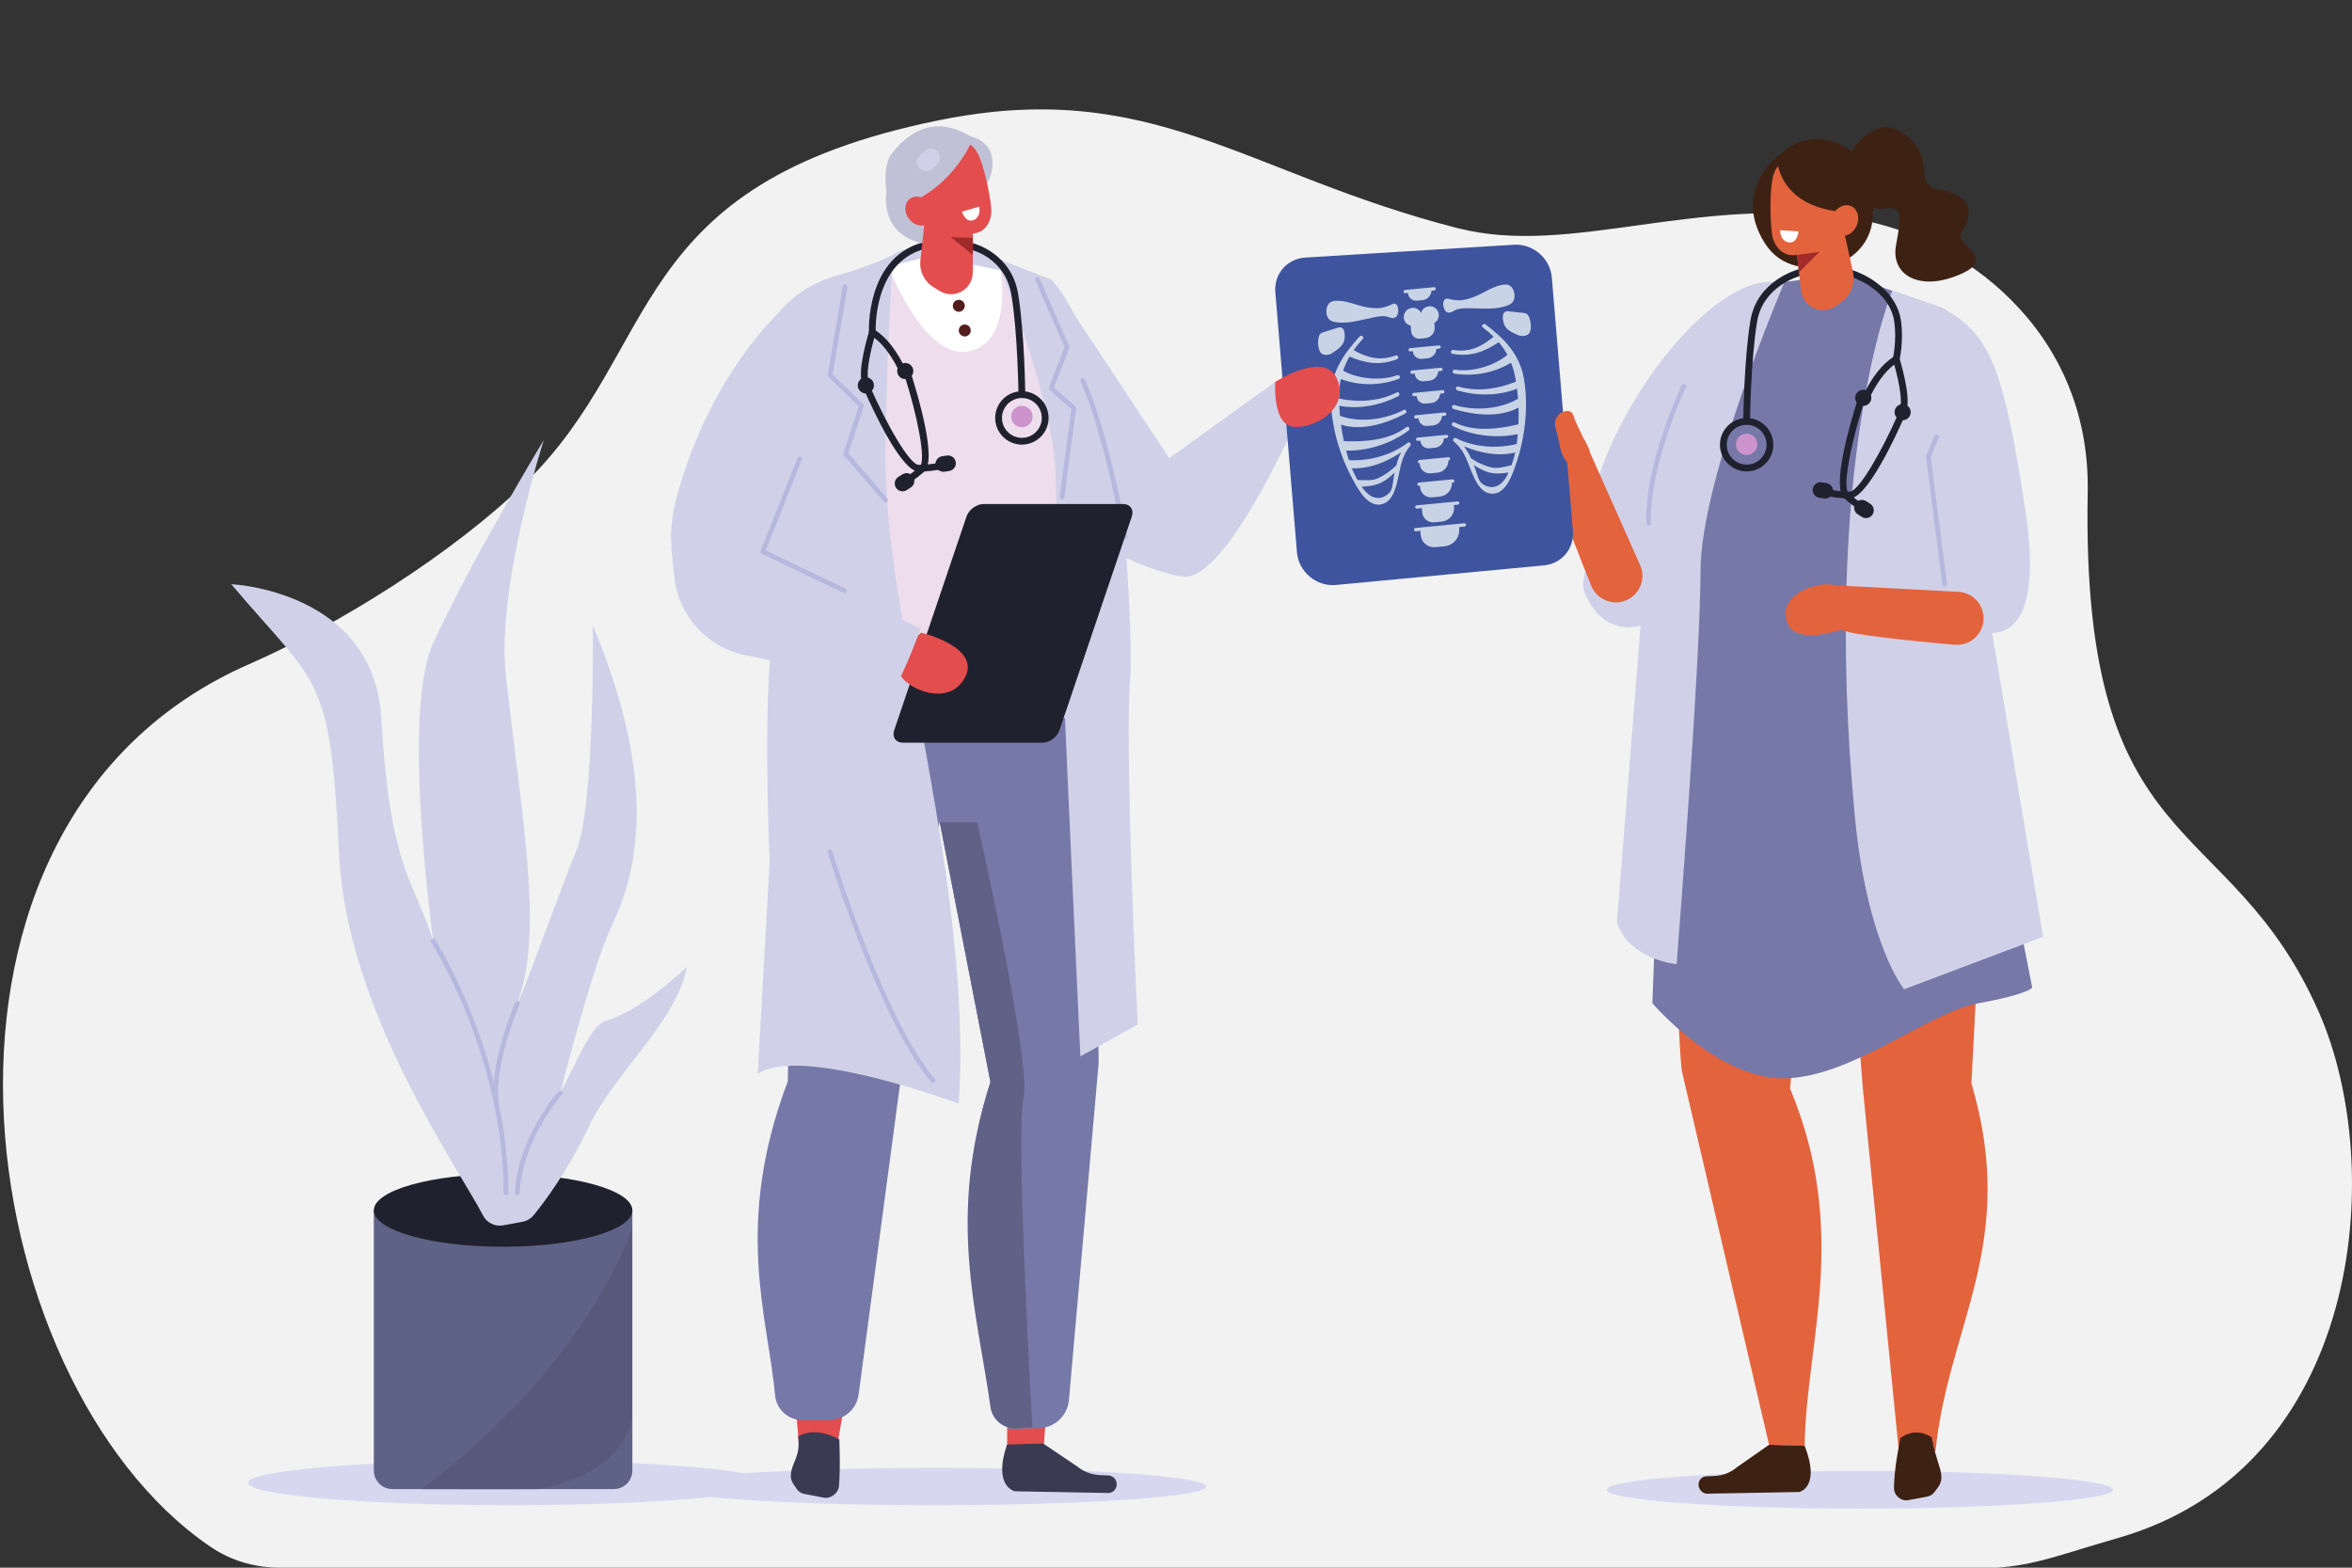 <?xml version="1.0" encoding="UTF-8"?>
<!-- Generator: Adobe Illustrator 27.4.1, SVG Export Plug-In . SVG Version: 6.00 Build 0)  -->
<svg xmlns="http://www.w3.org/2000/svg" xmlns:xlink="http://www.w3.org/1999/xlink" version="1.1" x="0px" y="0px" viewBox="0 0 3000 2000" style="enable-background:new 0 0 3000 2000;" xml:space="preserve">
<rect x="0" y="0" width="3000" height="2000" fill="#333333" stroke="none"/>
<style type="text/css">
	.st0{fill:#F2F2F2;}
	.st1{fill-rule:evenodd;clip-rule:evenodd;fill:#D7D8F0;}
	.st2{fill:#D7D8F0;}
	.st3{fill:#5F6287;}
	.st4{fill:#56597A;}
	.st5{fill:#20212E;}
	.st6{fill:#D0D1E8;}
	.st7{fill:none;stroke:#B6B8DE;stroke-width:6;stroke-linecap:round;stroke-linejoin:round;stroke-miterlimit:10;}
	.st8{fill-rule:evenodd;clip-rule:evenodd;fill:#D0D1E8;}
	.st9{fill-rule:evenodd;clip-rule:evenodd;fill:#E34D4D;}
	.st10{fill-rule:evenodd;clip-rule:evenodd;fill:#7678A8;}
	.st11{fill-rule:evenodd;clip-rule:evenodd;fill:#3A3B52;}
	.st12{fill-rule:evenodd;clip-rule:evenodd;fill:#5F6187;}
	.st13{fill-rule:evenodd;clip-rule:evenodd;fill:#EDDDED;}
	.st14{fill-rule:evenodd;clip-rule:evenodd;fill:#FFFFFF;}
	.st15{fill-rule:evenodd;clip-rule:evenodd;fill:#541D1D;}
	
		.st16{fill-rule:evenodd;clip-rule:evenodd;fill:none;stroke:#B6B8DE;stroke-width:6;stroke-linecap:round;stroke-linejoin:round;stroke-miterlimit:10;}
	.st17{fill:#CC93CC;}
	.st18{fill-rule:evenodd;clip-rule:evenodd;fill:#E3633D;}
	.st19{fill-rule:evenodd;clip-rule:evenodd;fill:#3D2213;}
	.st20{fill:#E3633D;}
	.st21{fill:#3E549E;}
	.st22{fill:#C8D3E6;}
	.st23{fill-rule:evenodd;clip-rule:evenodd;fill:#C0C1D6;}
	.st24{fill-rule:evenodd;clip-rule:evenodd;fill:#A12A2A;}
</style>
<g id="Calque_2">
	<g>
		<path class="st0" d="M2700.69,1962.37c-90.75,25.83-119.39,42.8-211.02,37.63H357.54c-32.36,0.01-62.76-8.71-89.48-26.96    c-309.06-211.12-411.32-924,49.82-1125.79c114.59-50.14,260.4-141.67,351.94-230.9c177.11-172.61,124.87-381.06,527.58-462.91    c272.27-55.34,390.77,68.23,661.61,137.57c145.66,37.29,304.56-43.94,509.09-11.21c129.91,20.79,298.69,138.69,294.79,347.97    c-8.82,473.47,180.7,403.29,295.08,664.01C3045.65,1491.61,3012.48,1873.64,2700.69,1962.37z"></path>
	</g>
</g>
<g id="image">
	<ellipse class="st1" cx="1192.28" cy="1896.46" rx="346.4" ry="23.84"></ellipse>
	<g>
		<path class="st2" d="M980.9,1891.75c0,15.77-148.78,28.55-332.32,28.55c-183.53,0-332.32-12.78-332.32-28.55    c0-15.77,148.78-28.55,332.32-28.55C832.11,1863.2,980.9,1875.98,980.9,1891.75z"></path>
		<g>
			<g>
				<path class="st3" d="M782.88,1899.73H500.51c-13.09,0-23.7-10.61-23.7-23.7v-331.88h329.78v331.88      C806.59,1889.12,795.97,1899.73,782.88,1899.73z"></path>
				<path class="st4" d="M806.02,1802.3v-233.87c-66.26,171.77-216.07,292.83-268.94,331.31c57.54,0.19,130.74,0.11,149.83,0      C755.72,1887.52,806.02,1848.62,806.02,1802.3z"></path>
				<ellipse class="st5" cx="641.7" cy="1544.15" rx="164.89" ry="46.43"></ellipse>
			</g>
			<path class="st6" d="M772.77,1302.26c-19.51,5.43-39.04,57.22-58.19,92.04c21.5-83.13,47.45-174.94,66.45-214.75     c38.68-81.05,52.18-196.93-24.93-381.83c0,0,2.83,230.77-21.12,287.88c-18.4,43.89-73.95,198.98-75.15,194.64     c32.78-89.35,8.61-218.42-14.39-415.76c-13.21-113.33,48.19-303.13,48.19-303.13S600.5,715.34,552.61,820.34     c-32.66,71.6-14.79,264.62-0.11,380.21c-23.76-77.28-54.85-89.14-66.21-284.42C476.81,753.08,294.96,745.3,294.96,745.3     c110.82,131.03,126.5,112.15,137.56,344.6C442,1289.25,583.78,1488.28,616,1550.44c0,0,0,0,0,0l0.01,0.02     c0.05,0.1,0.11,0.21,0.16,0.31c4.83,9.32,15.19,14.36,25.51,12.48l24.59-4.5c5.68-1.04,10.79-4.04,14.45-8.51     c12.47-15.2,42.54-54.59,68.99-110.34c34.39-72.46,112.98-135.4,126.49-206.47C876.21,1233.43,818.55,1289.51,772.77,1302.26z"></path>
			<path class="st7" d="M552.5,1200.55c0,0,92.5,144.39,92.93,321.14"></path>
			<path class="st7" d="M659.83,1280.24c0,0-34.39,80.5-26.39,129.23"></path>
			<path class="st7" d="M714.57,1394.3c0,0-51.21,57.62-54.75,127.38"></path>
		</g>
	</g>
	<path class="st8" d="M1271.02,329.56c0,0-18.76-16.6-63.59-15.72c-41.67,0.82-60.11,4.25-68.5,11.31l-41.1,69.03l107.89,48.68   C1205.73,442.87,1316.93,401.48,1271.02,329.56z"></path>
	<polygon class="st9" points="1284.66,1858.85 1330.21,1858.85 1335.28,1794.1 1284.66,1779.98  "></polygon>
	<path class="st9" d="M1081.35,1766.7l-14.49,83.37l-48-2.4c-0.99-30.87-4.96-59.65-10.17-87.45   C986.76,1643.31,1081.35,1766.7,1081.35,1766.7z"></path>
	<path class="st10" d="M1229.25,843.73l-81.48,540.92l-52.6,394.44c-2.49,18.66-18.41,32.6-37.24,32.6h-34.7   c-17.97,0-32.97-13.69-34.59-31.58c-9.13-100.56-53.29-216.82,16.24-400.74l6.23-363.8l123.09-144.07L1229.25,843.73z"></path>
	<path class="st11" d="M1070.54,1836.34c0,0,1.65,35.57-0.45,59.83c-0.36,4.14-2.84,8.31-6.68,11.2c-3.83,2.89-8.53,4.13-12.61,3.34   c-8.78-1.7-18.8-3.64-25.01-4.84c-3.87-0.75-7.06-2.75-9.11-5.7c-1.23-1.77-2.71-3.91-4.27-6.16c-7.11-10.27-2.89-19.89,2.67-33.48   c5.75-14.05,3.03-28.01,3.03-28.01C1041.35,1818.64,1070.54,1836.34,1070.54,1836.34z"></path>
	<path class="st10" d="M1061.31,742.23l252.77,10.51c75.42,128.05,71.72,283.1,71.72,283.1s18.19,310.63,15.25,323.57l-37.59,426.63   c-1.77,20.11-18.39,35.67-38.57,36.11l-38.29,0.84c-13.62-132.28-83.78-255.97-23.28-442.52l-64.64-331.38   c-86.01-1.77-184.71,64.81-201.65-76.65C977.67,810.73,1061.31,742.23,1061.31,742.23z"></path>
	<path class="st11" d="M1330.49,1841.57l42.93,28.88c8.26,6.86,18.54,10.84,29.27,11.35l10.93,0.51c4.87,0.23,9.05,3.56,10.37,8.25   l0,0c1.8,6.45-2.36,13.05-8.96,14.19l-120.51-2.21c0,0-28.43-5.73-10.07-59.64L1330.49,1841.57z"></path>
	<path class="st12" d="M1305.53,1400.76c-9.36,38.64,6.99,344.15,11.27,419.92l-19.72,1.5c-16.6,1.26-31.42-10.54-33.71-27.03   c-16.92-121.85-56.07-241.97-0.04-414.7l-64.64-331.38h47.71C1246.39,1049.07,1316.13,1356.99,1305.53,1400.76z"></path>
	<path class="st13" d="M1304.21,350.49l-106.37-20.77l-19.46-0.7l-125.47,30.41c-39.33,15.9-60.63,58.63-49.67,99.61l43.06,160.93   c-37.51,94.98-46.4,195.11-49.98,295.51c93.1,20.8,278.82,41.72,361.61,0.11c18.01-9.05,28.97-27.8,29.56-47.95   C1393.13,675.07,1367.53,479.35,1304.21,350.49z"></path>
	<path class="st14" d="M1276.33,345.05c0,0,15.88,92.51-41.04,103.27c-56.92,10.76-102.18-108.33-102.18-108.33l43.03-10.43   l59.81,7.08L1276.33,345.05z"></path>
	<path class="st15" d="M1215.31,390.12c0,4.21,3.42,7.63,7.63,7.63s7.63-3.42,7.63-7.63s-3.42-7.63-7.63-7.63   S1215.31,385.91,1215.31,390.12z"></path>
	<path class="st15" d="M1222.93,421.6c0,4.21,3.42,7.63,7.63,7.63s7.63-3.42,7.63-7.63c0-4.21-3.42-7.63-7.63-7.63   S1222.93,417.39,1222.93,421.6z"></path>
	<path class="st8" d="M1138.94,325.16c0,0-9.48,152.5-9.48,261.66c0,209.51,111.67,541.19,93.48,821.21   c0,0-203.75-76.03-256.5-37.68l15.23-271.15c0,0-6.97-156.6,0-251.44s4.36-253.98,4.36-253.98l8.1-196.01   c0,0,24.58-32.77,73.39-46.28C1111.53,339.29,1138.94,325.16,1138.94,325.16z"></path>
	<path class="st8" d="M1271.02,329.56c0,0,74.37,182.84,75.54,278.78c1.16,95.94,31.48,739.34,31.48,739.34l73.1-40.67   c0,0-17.43-359.35-9.3-444.05c2.58-26.82-3.67-160.86-11.56-225.02c-17.03-138.46-51.42-241.45-89.54-281.31L1271.02,329.56z"></path>
	<path class="st8" d="M1340.75,356.63l150.67,227.95l136.53-98.42l35.34,28.79c0,0-96.96,229.73-155.35,220.66   c-58.39-9.07-131.04-56.29-131.04-56.29L1340.75,356.63z"></path>
	<path class="st8" d="M1023.5,371.62c-55.04,42.98-123.51,131.25-159.17,258.11c-6.56,23.33-26.18,103.25,33.58,116.58l16.72-8.62   c27.52,9.35,56.82,7.77,71.6-19.95c29.12-54.59,60.84-157.17,71.81-207.09C1099.3,322.95,1023.5,371.62,1023.5,371.62z"></path>
	<path class="st16" d="M1434.9,685.07c0,0-22.2-128.01-53.81-199.59"></path>
	<polyline class="st16" points="1077.96,365.94 1058.78,478.62 1098.78,517.6 1078.78,578.96 1129.46,637.94  "></polyline>
	<path class="st16" d="M1323.32,356.63l37.76,86.23l-20.34,52.46l29.01,25.52c0,0-13.27,96.52-14.93,113.44"></path>
	<path class="st5" d="M1112.67,428.35c-2.28,0-4.19-1.78-4.32-4.09c-0.05-0.93-4.4-93.92,67.16-114.61c2.27-0.68,4.7,0.66,5.36,2.95   c0.67,2.3-0.66,4.7-2.96,5.36c-65.01,18.8-60.96,104.94-60.92,105.81c0.13,2.39-1.7,4.43-4.08,4.56   C1112.83,428.35,1112.75,428.35,1112.67,428.35z"></path>
	<path class="st5" d="M1303.42,507.78c-2.37,0-4.31-1.91-4.33-4.28c-0.01-0.78-0.92-78.84-9.06-127.43   c-7.7-45.97-48.45-56.62-50.18-57.05c-2.32-0.58-3.73-2.93-3.16-5.25c0.57-2.31,2.94-3.72,5.23-3.17   c0.48,0.12,47.99,12.32,56.66,64.03c8.25,49.25,9.17,127.97,9.18,128.76c0.03,2.39-1.89,4.35-4.28,4.38   C1303.45,507.78,1303.43,507.78,1303.42,507.78z"></path>
	<path class="st5" d="M1303.42,567.22c-18.78,0-34.05-15.28-34.05-34.05c0-18.78,15.28-34.05,34.05-34.05   c18.78,0,34.05,15.28,34.05,34.05C1337.47,551.95,1322.2,567.22,1303.42,567.22z M1303.42,507.78c-14,0-25.39,11.39-25.39,25.39   s11.39,25.39,25.39,25.39c14,0,25.39-11.39,25.39-25.39S1317.42,507.78,1303.42,507.78z"></path>
	<circle class="st17" cx="1303.42" cy="531.4" r="13.68"></circle>
	<path class="st5" d="M1103.17,489.8c-1.96,0-3.73-1.33-4.21-3.32c-4.37-18.26,9.01-61.89,9.58-63.74c0.39-1.27,1.36-2.3,2.61-2.77   c1.24-0.47,2.64-0.34,3.79,0.36c15.61,9.55,29.18,26.97,41.5,53.27c1.02,2.16,0.08,4.74-2.08,5.76c-2.18,1-4.75,0.07-5.76-2.09   c-10.26-21.9-21.24-37.13-33.43-46.32c-4.14,14.74-10.53,41.98-7.77,53.52c0.56,2.32-0.88,4.66-3.2,5.22   C1103.84,489.76,1103.5,489.8,1103.17,489.8z"></path>
	<path class="st5" d="M1107.28,501.54L1107.28,501.54c-5.44,1.58-11.18-1.58-12.76-7.02l0,0c-1.58-5.44,1.58-11.18,7.02-12.76l0,0   c5.44-1.58,11.18,1.58,12.76,7.02l0,0C1115.88,494.22,1112.72,499.96,1107.28,501.54z"></path>
	<path class="st5" d="M1157.53,483.24L1157.53,483.24c-5.44,1.58-11.18-1.58-12.76-7.02l0,0c-1.58-5.44,1.58-11.18,7.02-12.76l0,0   c5.44-1.58,11.18,1.58,12.76,7.02l0,0C1166.12,475.93,1162.97,481.67,1157.53,483.24z"></path>
	<path class="st5" d="M1171.96,601.73c-22.33,0-59.14-80.05-69.92-104.64c-0.96-2.19,0.04-4.75,2.23-5.7   c2.19-0.94,4.75,0.04,5.7,2.23c21.03,48,50.46,99.64,62,99.46c20.06-0.39,30.93-4.04,31.04-4.08c2.26-0.78,4.72,0.43,5.5,2.68   c0.78,2.26-0.41,4.72-2.67,5.5c-0.49,0.17-12.11,4.13-33.7,4.55C1172.08,601.73,1172.02,601.73,1171.96,601.73z"></path>
	<path class="st5" d="M1210.7,600.86l-6.07,0.89c-5.42,0.8-10.5-2.98-11.3-8.39l0,0c-0.8-5.41,2.98-10.5,8.39-11.29l6.07-0.89   c5.42-0.8,10.5,2.98,11.3,8.39l0,0C1219.89,594.98,1216.11,600.06,1210.7,600.86z"></path>
	<path class="st5" d="M1157.12,616.58c-2.35,0-4.28-1.88-4.33-4.24c-0.04-2.08,1.39-3.84,3.33-4.3c0.66-0.29,4.64-2.28,17.06-12.81   c8.61-7.29-3.29-65.68-19.26-115.61c-0.73-2.28,0.53-4.71,2.8-5.44c2.3-0.73,4.72,0.53,5.44,2.81   c8.2,25.64,33.63,110.42,16.61,124.85c-17.31,14.66-20.31,14.72-21.58,14.75C1157.18,616.58,1157.15,616.58,1157.12,616.58z    M1157.12,612.25h0.05H1157.12z"></path>
	<path class="st5" d="M1156.55,625.23l5.17-3.31c4.61-2.95,5.96-9.14,3.01-13.75l0,0c-2.95-4.61-9.14-5.96-13.75-3.01l-5.17,3.31   c-4.61,2.95-5.96,9.14-3.01,13.75l0,0C1145.75,626.83,1151.94,628.18,1156.55,625.23z"></path>
	<path class="st7" d="M1058.78,1087.1c0,0,65.6,214.48,131.21,291.27"></path>
	<path class="st5" d="M1329.42,947.53h-177.7c-9.11,0-14.15-7.13-11.2-15.85l92.31-272.83c2.95-8.72,12.82-15.85,21.93-15.85h177.7   c9.11,0,14.15,7.13,11.2,15.85l-92.31,272.83C1348.4,940.4,1338.53,947.53,1329.42,947.53z"></path>
	<path class="st9" d="M1174.98,807.14c0,0,76.58,17.99,55.89,57.22c-20.69,39.24-77.82,13.96-84.48-7.11   C1139.73,836.18,1174.98,807.14,1174.98,807.14z"></path>
	<path class="st8" d="M940.23,685.07L1174.2,802.3c0,0-30.74,84.35-39.12,78.53c-5.51-3.83-95.18-26.96-184.38-44.98   c-48.58-9.81-85.17-49.98-90.47-99.26l-4.27-39.76L940.23,685.07z"></path>
	<polyline class="st16" points="1020.03,585.27 972.98,703.76 1077.3,753.75  "></polyline>
	<path class="st1" d="M2695.07,1900.58c0,13.28-144.54,24.05-322.83,24.05c-178.29,0-322.83-10.77-322.83-24.05   c0-13.28,144.54-24.05,322.83-24.05C2550.53,1876.53,2695.07,1887.3,2695.07,1900.58z"></path>
	<path class="st18" d="M2334.14,842.7l41.68,542.95l46.33,467.3l46.65-1.85c16.05-160.93,106.23-264.32,45.75-469.08l19-364.6   l-109.29-145.79L2334.14,842.7z"></path>
	<path class="st18" d="M2423.15,757.35l-248.08,10.3c-62.46,126.6-44.48,279.92-44.48,279.92s10.81,307.16,14.91,319.96   l110.98,475.69l45.44,1.34c1.19-130.8,58.11-271.66-18.77-456.16l33.04-327.67c84.58-1.72,187.99,64.16,191.6-75.72   C2511.91,825.12,2423.15,757.35,2423.15,757.35z"></path>
	<path class="st19" d="M2256.48,1843.21l-40.89,28.52c-7.81,6.77-17.73,10.7-28.28,11.2l-10.75,0.5c-4.79,0.22-8.74,3.51-9.81,8.15   l0,0c-1.46,6.37,2.97,12.89,9.53,14.02l118.63-2.14c0,0,27.74-5.65,7.01-58.91L2256.48,1843.21z"></path>
	<path class="st19" d="M2423.98,1834.58c0,0-8.5,40.19-8.14,64.53c0.06,4.15,2.18,8.36,5.69,11.3c3.51,2.94,7.97,4.24,11.98,3.5   c8.62-1.6,18.46-3.42,24.55-4.55c3.79-0.7,7.03-2.67,9.21-5.61c1.31-1.76,2.89-3.89,4.56-6.13c7.59-10.21,4.17-19.9-0.28-33.58   c-4.6-14.14-7.83-30.52-7.83-30.52C2442.17,1819.34,2423.98,1834.58,2423.98,1834.58z"></path>
	<path class="st10" d="M2123.55,883.26c-3.31,10.83-14.55,372.67-15.89,396.66c0,0,82.11,96.46,167.93,95.77   c85.82-0.69,183.85-84.12,247.74-95.72c63.89-11.6,68.82-19.97,68.82-19.97l-70.05-356.15L2123.55,883.26z"></path>
	<path class="st8" d="M2276.14,359.74c-17.19-0.83-34.61-1.97-61.16,12.14c-97.02,51.54-201.41,234.43-188.12,324.3   c1.91,12.9-11.49,44.57-6.27,58.19c22.28,58.16,77.16,57.69,110.82,17.76c65.41-77.6,111.86-274.85,111.86-274.85L2276.14,359.74z"></path>
	<path class="st10" d="M2276.14,359.74l57.06-7.62l29.13,1.09l111.13,38.6c37.5,18.48,55.33,62.01,41.59,101.48l-53.97,155.01   c29.98,96.04,85.08,179.52,81.32,278.43c-156.15,58.92-384.34,43.32-434.76-29C2113.52,699.75,2201.34,487.29,2276.14,359.74z"></path>
	<path class="st8" d="M2413.57,370.83c0,0-90.32,217.94-47.88,668.57c15.57,165.31,63.03,222.68,63.03,222.68l177.32-66.91   l-94.97-566.28l-40.64-238.86L2413.57,370.83z"></path>
	<path class="st8" d="M2473.42,781.18c0,0,148.64,115.84,109.14-136.23c-27.48-175.35-43.59-217.59-103.29-251.24   c-59.69-33.64-69.19,129.25-52.39,172.69C2443.68,609.84,2473.42,781.18,2473.42,781.18z"></path>
	<path class="st20" d="M2498.02,755.02l-174-9.16c0,0-23.97,51.99,45.59,62.86c38.19,5.97,87.28,10.74,123.8,13.82   c24.35,2.06,42.77-21.58,34.84-44.7l0,0C2523.78,764.78,2511.81,755.75,2498.02,755.02z"></path>
	<path class="st8" d="M2276.5,358.91c0,0-107.46,251.35-107.46,369.22c0,117.87-30.52,501.92-30.52,501.92s-61.48-5.6-76.12-53.69   l45.25-566.8l107.33-237.69L2276.5,358.91z"></path>
	<g>
		<path class="st5" d="M2227.85,541.96c-0.02,0-0.03,0-0.05,0c-2.39-0.03-4.31-1.98-4.28-4.38c0.01-0.79,0.93-79.5,9.18-128.76    c8.64-51.61,60.55-65.04,62.4-65.56c2.28-0.62,4.68,0.69,5.33,2.99c0.66,2.29-0.68,4.69-2.98,5.34    c-1.64,0.47-48.5,12.6-56.21,58.66c-8.14,48.6-9.05,126.65-9.06,127.43C2232.15,540.05,2230.22,541.96,2227.85,541.96z"></path>
		<path class="st5" d="M2227.85,601.41c-18.77,0-34.05-15.28-34.05-34.05s15.27-34.05,34.05-34.05c18.78,0,34.05,15.28,34.05,34.05    S2246.62,601.41,2227.85,601.41z M2227.85,541.96c-14,0-25.39,11.39-25.39,25.39s11.39,25.39,25.39,25.39    c14,0,25.39-11.39,25.39-25.39S2241.85,541.96,2227.85,541.96z"></path>
		<path class="st17" d="M2214.17,566.88c0,7.56,6.13,13.68,13.68,13.68c7.56,0,13.68-6.13,13.68-13.68s-6.13-13.68-13.68-13.68    C2220.29,553.2,2214.17,559.33,2214.17,566.88z"></path>
	</g>
	<g>
		<path class="st5" d="M2418.61,462.53c-0.33,0-0.66-0.04-0.99-0.11c-2.33-0.55-3.77-2.88-3.23-5.2c0.05-0.22,5.1-22.28,1.86-46.28    c-4.22-31.26-33.49-51.6-60.27-59.34c-2.29-0.66-3.62-3.07-2.95-5.36c0.67-2.29,3.03-3.63,5.36-2.95    c30.02,8.68,61.87,32.12,66.48,66.74c3.4,25.55-1.82,48.22-2.04,49.18C2422.35,461.19,2420.57,462.53,2418.61,462.53z"></path>
		<path class="st5" d="M2428.11,523.98c-0.34,0-0.67-0.04-1.01-0.12c-2.32-0.55-3.76-2.9-3.2-5.22c2.76-11.54-3.63-38.77-7.77-53.52    c-12.2,9.19-23.18,24.41-33.43,46.32c-1.02,2.16-3.59,3.1-5.76,2.09c-2.17-1.02-3.1-3.59-2.09-5.76    c12.32-26.3,25.9-43.72,41.5-53.27c1.14-0.7,2.54-0.83,3.79-0.36c1.25,0.47,2.21,1.5,2.61,2.77c0.57,1.85,13.94,45.48,9.58,63.74    C2431.84,522.65,2430.06,523.98,2428.11,523.98z"></path>
		<path class="st5" d="M2423.99,535.72L2423.99,535.72c5.44,1.58,11.18-1.58,12.76-7.02l0,0c1.58-5.44-1.58-11.18-7.02-12.76l0,0    c-5.44-1.58-11.18,1.58-12.76,7.02l0,0C2415.39,528.4,2418.55,534.14,2423.99,535.72z"></path>
		<path class="st5" d="M2373.74,517.43L2373.74,517.43c5.44,1.58,11.18-1.58,12.76-7.02l0,0c1.58-5.44-1.58-11.18-7.02-12.76l0,0    c-5.44-1.58-11.18,1.58-12.76,7.02l0,0C2365.15,510.11,2368.31,515.85,2373.74,517.43z"></path>
		<path class="st5" d="M2359.31,635.91c-0.06,0-0.12,0-0.18,0c-21.58-0.43-33.21-4.38-33.7-4.55c-2.26-0.78-3.45-3.24-2.67-5.5    c0.78-2.27,3.26-3.45,5.5-2.69c0.11,0.04,10.98,3.68,31.04,4.07c0.02,0,0.05,0,0.07,0c11.33,0,40.93-51.56,61.93-99.46    c0.97-2.19,3.52-3.17,5.7-2.23c2.19,0.96,3.19,3.51,2.23,5.7C2418.46,555.86,2381.64,635.91,2359.31,635.91z"></path>
		<path class="st5" d="M2320.57,635.04l6.07,0.9c5.42,0.8,10.5-2.98,11.3-8.39v0c0.8-5.41-2.98-10.49-8.39-11.29l-6.07-0.9    c-5.42-0.8-10.5,2.98-11.3,8.39l0,0C2311.38,629.16,2315.16,634.24,2320.57,635.04z"></path>
		<path class="st5" d="M2374.15,650.76c-0.03,0-0.05,0-0.09,0c-1.27-0.03-4.27-0.09-21.59-14.75    c-17.02-14.42,8.41-99.21,16.61-124.85c0.73-2.28,3.18-3.53,5.44-2.81c2.28,0.73,3.53,3.17,2.81,5.44    c-15.96,49.93-27.87,108.32-19.26,115.61c12.43,10.54,16.42,12.53,17.07,12.82c1.94,0.46,3.37,2.22,3.33,4.3    C2378.43,648.88,2376.5,650.76,2374.15,650.76z"></path>
		<path class="st5" d="M2374.72,659.41l-5.17-3.31c-4.61-2.95-5.96-9.14-3.01-13.75l0,0c2.95-4.61,9.14-5.96,13.75-3.01l5.17,3.31    c4.61,2.95,5.96,9.14,3.01,13.75l0,0C2385.52,661.01,2379.33,662.36,2374.72,659.41z"></path>
	</g>
	<path class="st18" d="M2354.83,800.93c0,0-66.75,26.94-76.26-9.76s48.28-52.58,66.42-42.84   C2363.14,758.07,2354.83,800.93,2354.83,800.93z"></path>
	<path class="st20" d="M2092,720.89l-70.9-159.16c0,0-57.21,2.27-35.28,69.18c12.04,36.73,30.1,82.63,43.94,116.56   c9.23,22.63,38.66,28.29,55.65,10.72l0,0C2095.01,748.26,2097.62,733.5,2092,720.89z"></path>
	<path class="st18" d="M1986.03,614.2c0,0-54.32-47.22-25.96-72.37c28.36-25.15,68.78,19.11,68.35,39.7   C2027.99,602.12,1986.03,614.2,1986.03,614.2z"></path>
	<polyline class="st16" points="2470.13,557.11 2459.68,582.58 2480.41,745.2  "></polyline>
	<path class="st16" d="M2147.76,492.78c0,0-48.01,101.75-44.73,174.69"></path>
	<path class="st21" d="M1704.02,746.28l265.37-25c22.63-2.13,38.76-21.4,36.87-44.06l-26.89-323.25   c-2.02-24.33-23.93-43.25-48.33-41.75l-266.09,16.35c-23.27,1.43-40.2,20.97-38.27,44.17l27.61,331.9   C1656.36,729.52,1679.17,748.62,1704.02,746.28z"></path>
	<g>
		<g>
			<path class="st22" d="M1780.49,404.43c-4.16,3.33-9.79-0.67-13.78-1.01c-6.88-0.59-14.2,1.43-21.21,2.94     c-14.35,3.1-28.93,7.05-42.88,4.45c-3.08-0.57-6.24-1.56-8.47-4.83c-2.23-3.27-3.22-9.46-1.45-14.51     c2.03-5.83,6.43-7.44,10.08-7.66c20.52-1.27,30.83,10.3,56.83,9.25c4.24-0.17,12.66-3.13,16.91-5.29     c3.21-1.63,6.83,1.2,6.97,7.82C1783.56,399.23,1782.57,402.77,1780.49,404.43z"></path>
			<path class="st22" d="M1923.14,389.62c-13.29,5.21-28.29,4.1-42.93,3.8c-7.15-0.15-14.69-0.74-21.36,1.15     c-3.87,1.1-8.74,6.1-13.39,3.62c-2.33-1.24-3.89-4.54-4.42-8.13c-0.97-6.54,2.12-10.02,5.55-9.02     c4.54,1.32,13.32,2.62,17.52,1.98c25.76-3.92,33.97-17.27,54.37-19.94c3.63-0.47,8.23,0.27,11.2,5.62     c2.58,4.64,2.64,10.91,0.99,14.56C1929.02,386.9,1926.07,388.47,1923.14,389.62z"></path>
			<path class="st22" d="M1697.5,507.79c0.26,35.14,10.92,72.64,27.6,103.23c7.08,13,21.01,39.98,40.82,31.07     c8.49-3.82,12.48-13.99,14.88-22.15c5.58-19.01,4.67-35.18,18.12-51.39c0.08-0.09,0.09-0.19,0.15-0.28     c0.06-0.09,0.1-0.18,0.15-0.27c0.44-0.89,0.29-1.79-0.23-2.48c-0.1-0.16-0.23-0.28-0.36-0.41c-0.04-0.03-0.07-0.07-0.11-0.11     c-0.63-0.58-1.49-0.82-2.39-0.45c-0.16,0.06-0.31,0.13-0.47,0.23c-0.06,0.04-0.12,0.04-0.17,0.09     c-20.65,15.91-48.64,23.46-75.03,22.2c-1.26-4.11-2.38-8.15-3.43-12.15c13.11,0.21,26.58-1.75,39.49-5.64     c14.58-4.39,28.44-11.24,40.24-20.17c2.64-2-0.3-6.14-2.95-4.13c-21.61,16.36-52.45,19.11-79.69,17.79     c-1.53-7.06-2.76-14.03-3.69-20.97c26.89,8.43,57.59-1.46,81.91-14.09c2.9-1.51,1.17-6.28-1.77-4.76     c-23.51,12.21-55.23,16.88-81.41,7.58c-0.38-4.26-0.69-8.52-0.87-12.82c25.38,4.69,52.13-0.55,75.18-12.29     c2.92-1.49,1.18-6.26-1.77-4.76c-22.41,11.41-48.87,12.95-73.63,7.88c-0.01-0.62-0.04-1.22-0.04-1.84     c-0.02-8.23,0.74-15.84,2.23-23.02c24.04,8.62,49.29,8.6,73.69-0.24c3.11-1.13,1.34-5.89-1.77-4.76     c-23.04,8.35-52.35,3.7-69.02-5.8c2.08-6.25,4.8-12.18,8.14-17.92c21.19,8.73,38.34,11.58,60.53,3.32     c3.1-1.16,1.34-5.92-1.77-4.76c-20.25,7.54-36.89,2.45-53.43-6.83c3.42-4.83,7.27-9.57,11.6-14.28c2.25-2.44-1.68-5.67-3.91-3.24     C1713.23,452.09,1697.27,475.83,1697.5,507.79z M1787.2,577.01c-2.82,5.42-4.72,10.95-6.25,16.88c-0.09,0.07-0.19,0.1-0.27,0.18     c-6.68,6.55-14.88,12.4-23.58,16.28c-7.56,3.37-17.17,2.11-25.53,2.03c-2.78-4.82-5.26-9.81-7.38-14.95     C1746.99,598.23,1768.24,589.56,1787.2,577.01z M1738.73,623.53c-0.63-0.88-1.24-1.79-1.85-2.69c8.65-0.34,17.31-1.31,25.19-5.26     c6.32-3.16,11.72-7.83,16.84-12.73c-0.39,1.9-0.77,3.83-1.17,5.83c-1.25,6.39-1.09,15.95-6.16,20.64     C1758.79,641.16,1745.84,633.45,1738.73,623.53z"></path>
			<path class="st22" d="M1854.33,563.21c15.94,13.39,17.75,29.47,26.41,47.11c3.72,7.58,9.35,16.82,18.34,18.96     c20.97,4.99,30.18-24.21,34.98-38.35c11.3-33.28,15.53-72.21,9.92-106.84c-5.11-31.49-24.77-51.8-49.36-70.34     c-2.61-1.96-5.93,1.96-3.31,3.93c5.05,3.81,9.63,7.73,13.8,11.83c-14.73,12.29-30.25,20.47-51.43,16.91     c-3.25-0.55-4.19,4.47-0.95,5.02c23.21,3.9,39.61-2.18,59-14.81c4.24,5.01,7.91,10.33,11,16.08     c-14.81,12.53-42.87,22.69-66.94,18.87c-3.25-0.52-4.2,4.5-0.95,5.02c25.48,4.04,50.33-0.75,72.54-13.82     c2.66,6.78,4.68,14.12,6.03,22.22c0.1,0.61,0.17,1.21,0.27,1.82c-23.51,9.72-49.8,13.25-73.76,6.29     c-3.15-0.92-4.07,4.11-0.95,5.02c24.64,7.15,51.83,7.21,76.03-2.24c0.54,4.26,0.95,8.51,1.29,12.78     c-24.21,14.14-56.2,15.59-81.37,8.06c-3.14-0.94-4.06,4.09-0.95,5.02c26.04,7.79,57.9,11.67,82.95-1.76     c0.24,7,0.2,14.09-0.13,21.33c-26.58,6.5-57.38,9.68-81.38-2.3c-2.94-1.47-5.14,3.16-2.21,4.63     c24.7,12.33,55.37,15.95,82.76,10.19c-0.37,4.14-0.8,8.33-1.35,12.61c-25.75,6.27-54.55,4.18-77.53-7.54     c-0.06-0.03-0.12-0.02-0.19-0.05c-0.17-0.07-0.33-0.11-0.5-0.14c-0.95-0.19-1.75,0.21-2.28,0.9c-0.03,0.04-0.05,0.08-0.09,0.12     c-0.1,0.15-0.21,0.3-0.28,0.47c-0.4,0.78-0.4,1.69,0.18,2.49c0.06,0.08,0.12,0.16,0.19,0.24     C1854.21,563.04,1854.24,563.13,1854.33,563.21z M1932.68,577.39c-1.22,5.47-2.83,10.84-4.76,16.12     c-8.21,1.67-17.46,4.75-25.46,2.87c-9.21-2.16-18.25-6.35-25.92-11.52c-0.1-0.07-0.2-0.07-0.3-0.12     c-2.49-5.55-5.29-10.63-8.97-15.42C1888.03,578.04,1910.38,582.52,1932.68,577.39z M1881.87,598.67     c-0.72-1.89-1.42-3.72-2.12-5.51c5.85,3.84,11.95,7.4,18.7,9.31c8.41,2.38,17.1,1.69,25.67,0.37c-0.45,1-0.9,2.01-1.37,3     c-5.34,11.12-16.8,21.17-31.36,11.96C1885.6,614.16,1884.16,604.72,1881.87,598.67z"></path>
			<path class="st22" d="M1681.24,435.38c0.32-8.07,3.25-10.5,5.62-11.23c6.04-1.87,12.08-3.73,18.11-5.6     c2.05-0.63,11.49-4.97,10.08,13.11c-0.75,9.54-10.44,14.96-13,16.94c-4.79,3.71-9.73,5.25-14.72,3.36     c-1.42-0.56-2.89-1.47-4.11-4.18C1681.99,445.08,1681.05,440.17,1681.24,435.38z"></path>
			<path class="st22" d="M1917.98,412.15c-4.41-17.53,5.6-15.06,7.73-14.83c6.25,0.69,12.51,1.37,18.76,2.06     c2.46,0.27,5.74,2.1,7.4,9.98c0.99,4.68,0.88,9.69,0.13,12.59s-2.05,4.07-3.35,4.89c-4.59,2.81-9.71,2.24-15.04-0.5     C1930.75,424.88,1920.31,421.4,1917.98,412.15z"></path>
			<path class="st22" d="M1798.45,444.16l3.33-0.32l30.14-2.9l3.4-0.33c1.16-0.11,2.19,0.74,2.29,1.9c0.1,1.15-0.77,2.19-1.94,2.3     l-3.56,0.34c-0.29,6.17-5.08,11.38-11.44,11.99l-7.15,0.69c-5.79,0.56-10.87-3.65-11.35-9.39l-0.03-0.4l-3.33,0.32     c-1.16,0.11-2.19-0.74-2.29-1.89C1796.42,445.31,1797.29,444.28,1798.45,444.16z"></path>
			<path class="st22" d="M1829.42,370.54l-3.56,0.34c-0.29,6.17-5.08,11.38-11.44,11.99l-7.15,0.69     c-5.79,0.56-10.87-3.65-11.35-9.39l-0.03-0.4l-3.33,0.32c-1.16,0.11-2.19-0.74-2.29-1.9l0,0c-0.1-1.15,0.77-2.19,1.94-2.3     l3.33-0.32l30.14-2.9l3.4-0.33c1.16-0.11,2.19,0.74,2.29,1.9S1830.58,370.43,1829.42,370.54z"></path>
			<path class="st22" d="M1800.85,472.7l3.33-0.32l30.13-2.9l3.4-0.33c1.16-0.11,2.19,0.74,2.29,1.9c0.1,1.15-0.77,2.19-1.94,2.3     l-3.56,0.34c-0.29,6.17-5.09,11.38-11.44,11.99l-7.15,0.69c-5.78,0.56-10.87-3.65-11.35-9.39l-0.03-0.4l-3.33,0.32     c-1.16,0.11-2.19-0.74-2.29-1.9C1798.82,473.84,1799.69,472.81,1800.85,472.7z"></path>
			<path class="st22" d="M1803.25,501.23l3.33-0.32l30.13-2.9l3.4-0.33c1.16-0.11,2.19,0.74,2.29,1.9c0.1,1.15-0.77,2.19-1.94,2.3     l-3.56,0.34c-0.29,6.17-5.08,11.38-11.44,11.99l-7.15,0.69c-5.79,0.56-10.87-3.65-11.35-9.39l-0.03-0.4l-3.33,0.32     c-1.16,0.11-2.19-0.74-2.29-1.89C1801.22,502.37,1802.09,501.34,1803.25,501.23z"></path>
			<path class="st22" d="M1805.65,529.76l3.33-0.32l30.13-2.9l3.4-0.33c1.16-0.11,2.19,0.74,2.29,1.9c0.1,1.15-0.77,2.19-1.94,2.3     l-3.56,0.34c-0.29,6.17-5.08,11.38-11.44,11.99l-7.15,0.69c-5.78,0.56-10.87-3.65-11.35-9.39l-0.03-0.4l-3.33,0.32     c-1.16,0.11-2.19-0.74-2.29-1.9S1804.49,529.87,1805.65,529.76z"></path>
			<path class="st22" d="M1808.05,558.29l3.33-0.32l30.13-2.9l3.4-0.33c1.16-0.11,2.19,0.74,2.29,1.9c0.1,1.15-0.77,2.19-1.94,2.3     l-3.56,0.34c-0.29,6.17-5.08,11.38-11.44,11.99l-7.15,0.69c-5.79,0.56-10.87-3.65-11.35-9.39l-0.03-0.4l-3.33,0.32     c-1.16,0.11-2.19-0.74-2.29-1.9C1806.02,559.44,1806.89,558.4,1808.05,558.29z"></path>
			<path class="st22" d="M1810.45,586.82l0.06-0.01l36.67-3.52l0.13-0.01c1.16-0.11,2.19,0.74,2.29,1.9c0.1,1.15-0.77,2.19-1.94,2.3     l-0.19,0.02c0.11,7.9-5.94,14.74-13.98,15.52l-8.7,0.84c-7.04,0.68-13.22-4.44-13.81-11.43l-0.12-1.4l-0.06,0.01     c-1.16,0.11-2.19-0.74-2.29-1.9C1808.42,587.97,1809.29,586.93,1810.45,586.82z"></path>
			<path class="st22" d="M1853.12,615.71l-1.13,0.11c0.38,9-6.43,16.88-15.56,17.76l-9.69,0.93c-7.84,0.75-14.72-4.94-15.38-12.73     l-0.17-2.04l-1.1,0.11c-1.16,0.11-2.19-0.74-2.29-1.9s0.77-2.19,1.94-2.3l1.1-0.11l40.83-3.92l1.1-0.11     c1.16-0.11,2.19,0.74,2.29,1.9C1855.16,614.57,1854.28,615.6,1853.12,615.71z"></path>
			<path class="st22" d="M1861.43,641.56c0.1,1.15-0.77,2.19-1.94,2.3l-5.07,0.49l0.22,2.59c0.78,9.29-6.17,17.56-15.53,18.46     l-9.69,0.93c-7.84,0.75-14.72-4.94-15.38-12.73l-0.45-5.32l-6.2,0.6c-1.16,0.11-2.19-0.74-2.29-1.9c-0.1-1.15,0.77-2.19,1.94-2.3     l52.1-5.01C1860.3,639.55,1861.33,640.41,1861.43,641.56z"></path>
			<path class="st22" d="M1805.5,673.58l62.2-5.98c1.16-0.11,2.19,0.74,2.29,1.9c0.1,1.15-0.77,2.19-1.94,2.3l-6.97,0.67l0.18,2.13     c0.95,11.24-7.46,21.23-18.78,22.32l-11.71,1.13c-9.48,0.91-17.8-5.98-18.59-15.39l-0.46-5.44l-5.87,0.57     c-1.16,0.11-2.19-0.74-2.29-1.9C1803.47,674.73,1804.34,673.7,1805.5,673.58z"></path>
			<path class="st22" d="M1829.48,411.98l0.46,5.41c0.59,7.03-4.67,13.29-11.76,13.97l-7.15,0.69c-5.61,0.54-10.54-3.54-11.01-9.11     l-0.63-7.5c-4.74-1.06-8.45-4.99-8.88-10.07c-0.53-6.32,4.2-11.95,10.57-12.56c4.97-0.48,9.43,2.25,11.42,6.47     c1.26-4.53,5.19-8.06,10.15-8.54c6.37-0.61,11.96,4.02,12.5,10.34C1835.53,405.61,1833.18,409.75,1829.48,411.98z"></path>
		</g>
	</g>
	<path class="st20" d="M1987.94,561.09l-4.14-16.84c-2.11-8.58,3.19-17.33,11.77-19.44h0c8.59-2.11,11.03,2.31,13.14,10.89   l14.89,31.66c2.11,8.58-7.63,3.4-16.22,5.51l10.33,25.91C1991.12,595.64,1990.05,569.67,1987.94,561.09z"></path>
	<path class="st9" d="M1626.69,487.21c0,0,65.91-42.86,79.95-0.78c14.04,42.08-43.69,65.85-63.52,56.08   C1623.3,532.75,1626.69,487.21,1626.69,487.21z"></path>
	<path class="st23" d="M1191.17,312.12c0,0-55.18,1.04-60.86-51.08s53.49-59.16,53.49-59.16L1191.17,312.12z"></path>
	<path class="st9" d="M1241.13,265.23c0,0-0.22,45.2-0.4,82.64c-0.05,9.97-5.47,19.15-14.18,24c-8.72,4.85-19.37,4.63-27.87-0.59   c-2.78-1.71-5.49-3.37-8.06-4.94c-11.66-7.15-18.14-20.38-16.66-33.97c3.82-34.84,10.76-98.31,10.76-98.31L1241.13,265.23   L1241.13,265.23z"></path>
	<polygon class="st24" points="1240.94,303.5 1240.84,325.16 1212.78,302.53  "></polygon>
	<path class="st23" d="M1237.75,174.02c0,0,31.81,5.38,27.96,39.8c-3.85,34.42-30.43,28.6-30.43,28.6L1237.75,174.02z"></path>
	<path class="st9" d="M1157.79,224.66c-3.95-12.64,3.09-26.09,15.73-30.05c13.49-4.22,30.51-9.54,44-13.76   c12.64-3.95,24.19,3.85,30.05,15.73c6.92,14.02,14.21,45.32,16.74,68.67c1.42,13.17-4.81,27.67-17.45,31.62   c-13.49,4.22-57.95,4.02-69.4-18.88C1168.74,260.55,1163.61,243.27,1157.79,224.66L1157.79,224.66z"></path>
	<path class="st23" d="M1135.09,266.38c0,0-14.3-49.13,2.66-70.88c22.79-29.22,56.41-48.31,100-21.49c0,0,2.54,4.29,0,9.76   C1228.08,204.63,1194.9,255.04,1135.09,266.38L1135.09,266.38z"></path>
	<path class="st9" d="M1159.45,279.27c6.6,8.65,17.76,11.24,24.92,5.77c7.16-5.46,7.61-16.91,1.01-25.56   c-6.6-8.65-17.76-11.24-24.92-5.77C1153.3,259.17,1152.85,270.62,1159.45,279.27z"></path>
	<path class="st14" d="M1248.95,263.62l-22.09,6.43c0,0,4.81,14.96,15.07,10.61C1252.19,276.3,1248.95,263.62,1248.95,263.62z"></path>
	<path class="st8" d="M1194.97,210.13l-6.05,5.39c-4.8,4.28-12.23,3.85-16.5-0.95l0,0c-4.28-4.8-3.85-12.23,0.95-16.5l6.05-5.39   c4.8-4.28,12.23-3.85,16.5,0.95l0,0C1200.2,198.43,1199.77,205.85,1194.97,210.13z"></path>
	<path class="st19" d="M2269.72,197.43c0,0-61.1,44.28-19.26,111.88c21.32,34.44,57.51,35.59,87.88,28.43   c35.05-8.26,57.27-43.8,48.39-78.7c-3.61-14.19-9.65-28.26-19.67-38.54C2344.06,196.86,2286.86,207.31,2269.72,197.43z"></path>
	<path class="st18" d="M2287.81,286.32c0,0,5.13,46.03,9.37,84.15c1.13,10.15,7.65,18.91,17.05,22.91c9.4,4,20.23,2.62,28.33-3.62   c2.65-2.04,5.23-4.03,7.68-5.91c11.1-8.55,16.28-22.73,13.29-36.42c-7.67-35.08-21.62-98.99-21.62-98.99L2287.81,286.32   L2287.81,286.32z"></path>
	<path class="st18" d="M2310.12,304.7c0,0,26.42,6.17,40.35-1.65c0,0-18.99,28.43-42.34,27.49L2310.12,304.7z"></path>
	<path class="st18" d="M2357.49,233.41c1.13-13.52-8.91-25.4-22.43-26.54c-14.44-1.21-32.64-2.74-47.07-3.95   c-13.52-1.13-23.33,9.24-26.54,22.43c-3.79,15.56-4.1,48.49-1.42,72.4c1.51,13.49,10.98,26.6,24.5,27.73   c14.43,1.21,58.84-8.91,65.18-34.37C2354.55,271.74,2355.83,253.31,2357.49,233.41L2357.49,233.41z"></path>
	<path class="st19" d="M2389.5,270.06c0,0,3.33-52.32-18.47-70.28c-29.31-24.14-67.18-35.72-104.8,0.82   C2266.23,200.6,2265.99,281.26,2389.5,270.06L2389.5,270.06z"></path>
	<path class="st18" d="M2368.02,288.38c-4.67,10.12-15.25,15.2-23.63,11.33c-8.38-3.87-11.39-15.21-6.72-25.33   s15.25-15.2,23.63-11.33C2369.68,266.92,2372.69,278.26,2368.02,288.38z"></path>
	<polygon class="st24" points="2292.15,325.3 2294.61,347.35 2320.74,321.25  "></polygon>
	<path class="st14" d="M2270.55,293.7l23.52,1.5c0,0-1.47,16.03-12.7,13.97C2270.14,307.11,2270.55,293.7,2270.55,293.7z"></path>
	<path class="st19" d="M2359.47,196.71c0,0,32.47-57.63,72.77-23.25c40.31,34.38,4.2,60.2,42.15,68.38   c37.95,8.18,46.05,26.68,27.28,55.8c-9.77,15.15,53.35,32.84-9.64,55.61c-45.81,16.56-80.3-3.08-73.64-40.34s9.3-51.64-14.98-46.88   c-24.28,4.75-44.72-27.81-36.34-45.53C2375.45,202.78,2359.47,196.71,2359.47,196.71z"></path>
</g>
</svg>
